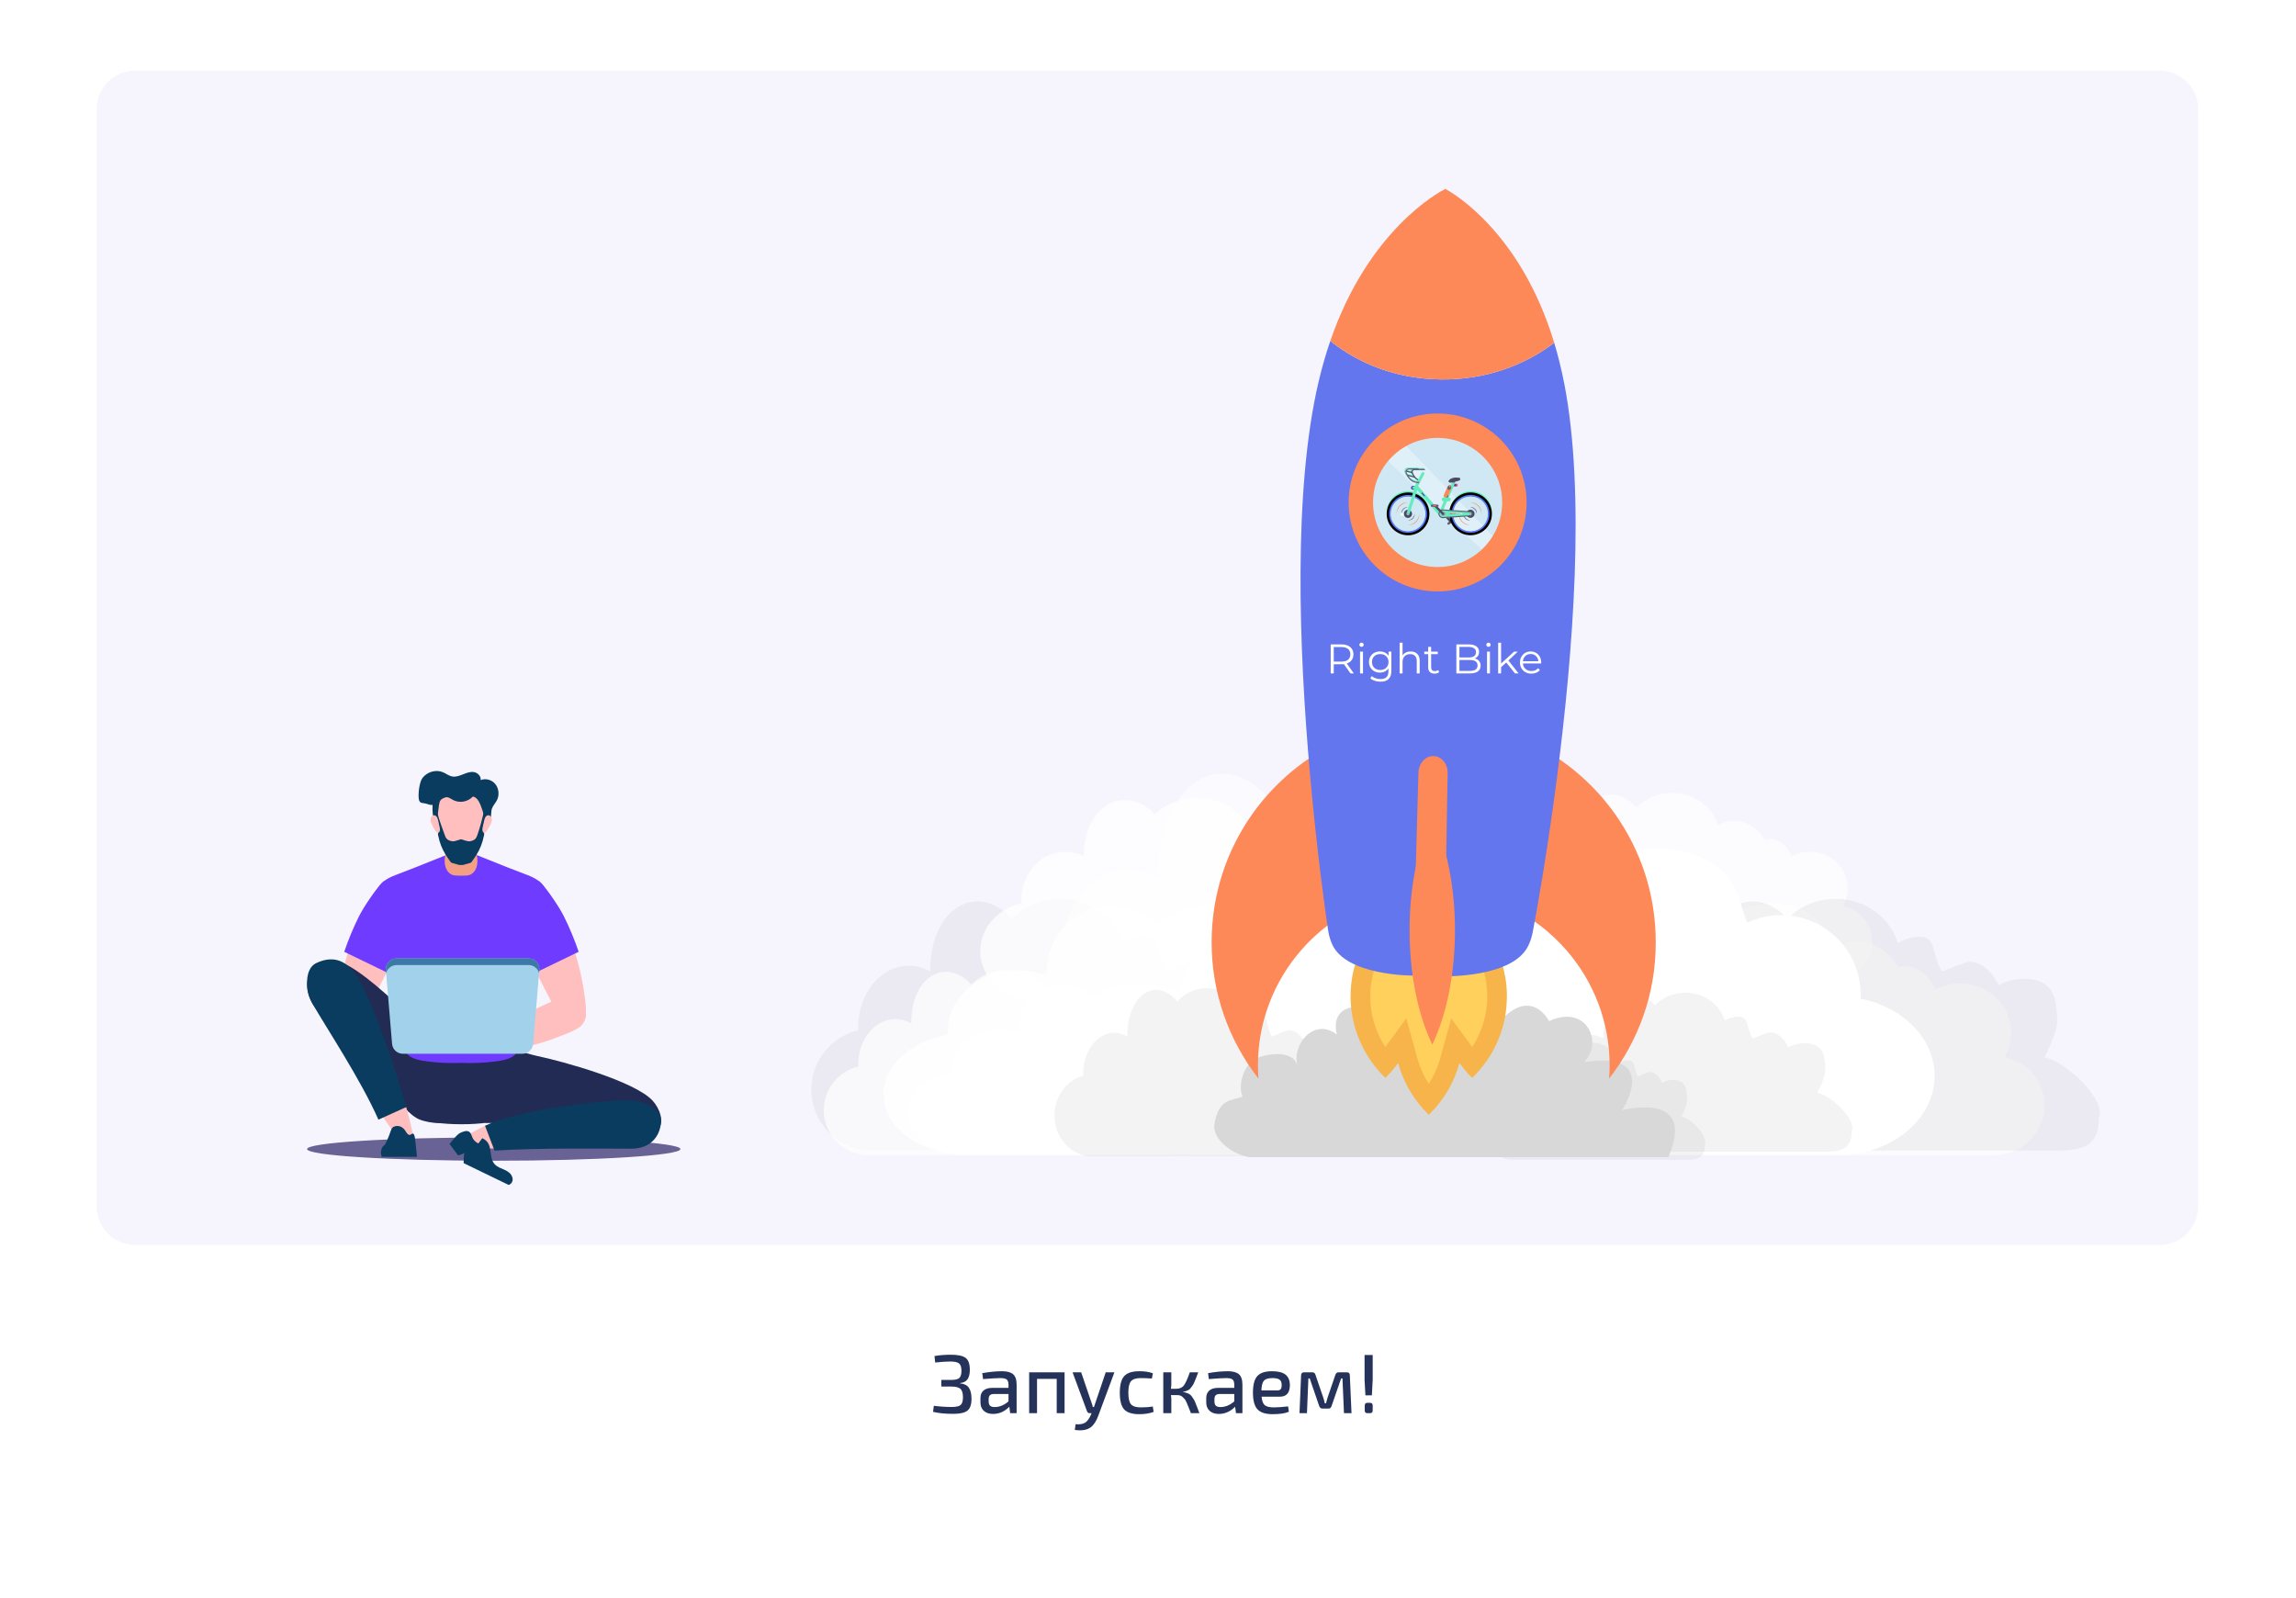 <?xml version="1.0" encoding="UTF-8"?> <svg xmlns="http://www.w3.org/2000/svg" width="658" height="458" viewBox="0 0 658 458" fill="none"> <g filter="url(#filter0_d)"> <path d="M15 25C15 17.268 21.268 11 29 11H629C636.732 11 643 17.268 643 25V425C643 432.732 636.732 439 629 439H29C21.268 439 15 432.732 15 425V25Z" fill="white"></path> </g> <rect x="29.037" y="22.441" width="602.217" height="336.916" fill="white"></rect> <path d="M29.037 19.52H631.254V359.361H29.037V19.52Z" fill="white"></path> <path d="M27.725 31.238C27.725 25.163 32.65 20.238 38.725 20.238H618.941C625.016 20.238 629.941 25.163 629.941 31.238V345.782C629.941 351.858 625.016 356.782 618.941 356.782H38.725C32.65 356.782 27.725 351.858 27.725 345.782V31.238Z" fill="#F6F5FE"></path> <path d="M141.5 325.97C111.953 325.97 88 327.466 88 329.311C88 331.156 111.953 332.652 141.5 332.652C171.047 332.652 195 331.156 195 329.311C195 327.466 171.047 325.97 141.5 325.97Z" fill="#686295"></path> <path opacity="0.45" d="M367.291 329.742H248.441C248.397 329.738 248.353 329.734 248.306 329.729C239.43 328.815 232.509 321.352 232.509 312.281C232.509 304.02 238.248 297.091 245.973 295.229C245.96 294.927 245.954 294.621 245.954 294.311C245.954 284.623 252.453 276.767 260.474 276.767C262.672 276.767 264.756 277.358 266.624 278.418C266.464 271.507 268.611 264.958 272.796 261.233C278.031 256.572 284.911 257.693 290.017 263.311C293.406 259.814 298.317 257.615 303.779 257.615C312.318 257.615 319.509 262.983 321.65 270.287C323.603 269.11 325.754 268.455 328.017 268.455C332.759 268.455 331.382 273.857 334.318 278.418C334.957 278.237 341.254 275.607 341.93 275.607C345.521 275.607 348.687 278.293 350.546 282.372C352.658 281.191 355.105 280.518 357.711 280.518C365.726 280.518 367.291 285.095 367.291 292.946C367.291 295.456 364.799 300.953 363.636 302.996C370.16 304.385 381.284 315.252 379.324 320.155C379.324 328.006 375.306 329.742 367.291 329.742Z" fill="#6E6E6E" fill-opacity="0.18"></path> <path opacity="0.75" d="M438.011 331.031H275.037C274.977 331.026 274.916 331.022 274.852 331.018C262.68 330.104 253.191 322.641 253.191 313.569C253.191 305.308 261.059 298.38 271.653 296.517C271.635 296.215 271.627 295.909 271.627 295.599C271.627 285.911 280.538 278.055 291.537 278.055C294.551 278.055 297.409 278.646 299.97 279.707C299.75 272.795 302.695 266.246 308.434 262.521C315.612 257.86 325.046 258.981 332.048 264.599C336.696 261.103 343.43 258.904 350.919 258.904C362.629 258.904 372.49 264.272 375.426 271.575C378.103 270.398 381.052 269.743 384.156 269.743C390.658 269.743 396.505 272.61 400.532 277.172C401.407 276.99 402.308 276.896 403.235 276.896C408.159 276.896 412.5 279.582 415.048 283.66C417.946 282.479 421.3 281.806 424.874 281.806C435.864 281.806 444.772 288.17 444.772 296.021C444.772 298.531 443.862 300.885 442.267 302.928C451.213 304.317 457.913 310.008 457.913 316.816C457.913 324.667 449.001 331.031 438.011 331.031Z" fill="white"></path> <path d="M385.619 330.821H274.944C274.903 330.819 274.862 330.816 274.818 330.813C266.553 330.192 260.109 325.124 260.109 318.963C260.109 313.354 265.452 308.648 272.646 307.384C272.634 307.179 272.628 306.971 272.628 306.76C272.628 300.181 278.68 294.846 286.149 294.846C288.196 294.846 290.137 295.247 291.876 295.968C291.727 291.274 293.727 286.827 297.624 284.297C302.499 281.132 308.905 281.893 313.66 285.708C316.816 283.334 321.39 281.841 326.475 281.841C334.428 281.841 341.124 285.486 343.118 290.446C344.936 289.646 346.939 289.201 349.047 289.201C353.462 289.201 357.432 291.148 360.167 294.246C360.761 294.123 361.373 294.059 362.003 294.059C365.346 294.059 368.295 295.883 370.025 298.653C371.993 297.85 374.27 297.394 376.698 297.394C384.161 297.394 390.21 301.715 390.21 307.047C390.21 308.751 389.592 310.35 388.509 311.737C394.584 312.68 399.134 316.545 399.134 321.168C399.134 326.5 393.082 330.821 385.619 330.821Z" fill="white"></path> <path opacity="0.5" d="M469.882 328.847H306.908C306.848 328.841 306.787 328.834 306.723 328.828C294.551 327.457 285.062 316.261 285.062 302.652C285.062 290.26 292.93 279.866 303.524 277.072C303.506 276.619 303.498 276.16 303.498 275.695C303.498 261.161 312.41 249.377 323.408 249.377C326.422 249.377 329.28 250.263 331.841 251.854C331.621 241.486 334.566 231.661 340.305 226.073C347.483 219.082 356.917 220.763 363.919 229.191C368.567 223.945 375.301 220.647 382.79 220.647C394.5 220.647 404.361 228.699 407.297 239.656C409.974 237.89 412.923 236.907 416.027 236.907C422.529 236.907 428.376 241.208 432.403 248.051C433.278 247.779 434.179 247.637 435.106 247.637C440.03 247.637 444.371 251.666 446.919 257.785C449.817 256.013 453.171 255.004 456.745 255.004C467.735 255.004 476.643 264.55 476.643 276.328C476.643 280.093 475.733 283.624 474.138 286.69C483.084 288.773 489.784 297.31 489.784 307.523C489.784 319.301 480.872 328.847 469.882 328.847Z" fill="white"></path> <path opacity="0.75" d="M398.25 286.573H294.796C294.758 286.57 294.72 286.567 294.679 286.563C286.952 285.83 280.928 279.844 280.928 272.568C280.928 265.943 285.923 260.385 292.648 258.891C292.637 258.649 292.631 258.404 292.631 258.155C292.631 250.385 298.288 244.084 305.27 244.084C307.183 244.084 308.998 244.558 310.624 245.408C310.484 239.865 312.353 234.612 315.996 231.624C320.553 227.886 326.541 228.785 330.986 233.291C333.936 230.487 338.211 228.723 342.965 228.723C350.398 228.723 356.658 233.028 358.521 238.886C360.221 237.942 362.093 237.417 364.064 237.417C368.191 237.417 371.902 239.716 374.458 243.375C375.014 243.23 375.586 243.154 376.174 243.154C379.3 243.154 382.056 245.308 383.673 248.579C385.513 247.632 387.642 247.092 389.911 247.092C396.887 247.092 402.541 252.197 402.541 258.494C402.541 260.506 401.964 262.395 400.951 264.034C406.63 265.147 410.883 269.712 410.883 275.172C410.883 281.469 405.226 286.573 398.25 286.573Z" fill="white"></path> <path d="M520.44 328.872H357.466C357.405 328.868 357.345 328.863 357.28 328.859C345.109 327.945 335.619 320.482 335.619 311.41C335.619 303.15 343.488 296.221 354.081 294.359C354.064 294.057 354.055 293.751 354.055 293.44C354.055 283.752 362.967 275.897 373.966 275.897C376.98 275.897 379.838 276.487 382.399 277.548C382.179 270.637 385.124 264.088 390.863 260.362C398.041 255.702 407.475 256.823 414.477 262.441C419.124 258.944 425.859 256.745 433.348 256.745C445.058 256.745 454.918 262.113 457.854 269.417C460.532 268.24 463.481 267.584 466.585 267.584C473.087 267.584 478.933 270.451 482.96 275.013C483.835 274.832 484.737 274.737 485.664 274.737C490.587 274.737 494.929 277.423 497.477 281.502C500.374 280.32 503.729 279.648 507.303 279.648C518.293 279.648 527.2 286.011 527.2 293.863C527.2 296.372 526.291 298.726 524.695 300.77C533.642 302.158 540.342 307.849 540.342 314.657C540.342 322.508 531.43 328.872 520.44 328.872Z" fill="white"></path> <path opacity="0.7" d="M571.426 331.031H452.575C452.531 331.026 452.487 331.022 452.44 331.018C443.564 330.104 436.644 322.641 436.644 313.569C436.644 305.308 442.382 298.38 450.107 296.517C450.095 296.215 450.088 295.909 450.088 295.599C450.088 285.911 456.587 278.055 464.608 278.055C466.806 278.055 468.891 278.646 470.758 279.707C470.598 272.795 472.745 266.246 476.93 262.521C482.165 257.86 489.045 258.981 494.151 264.599C497.54 261.103 502.452 258.904 507.913 258.904C516.453 258.904 523.644 264.272 525.785 271.575C527.737 270.398 529.888 269.743 532.152 269.743C536.893 269.743 541.157 272.61 544.093 277.172C544.732 276.99 545.389 276.896 546.065 276.896C549.655 276.896 552.822 279.582 554.68 283.66C556.793 282.479 559.239 281.806 561.846 281.806C569.86 281.806 576.356 288.17 576.356 296.021C576.356 298.531 575.693 300.885 574.529 302.928C581.053 304.317 585.939 310.008 585.939 316.816C585.939 324.667 579.44 331.031 571.426 331.031Z" fill="white"></path> <path opacity="0.7" d="M335.235 331.033H247.8C247.768 331.03 247.735 331.027 247.7 331.024C241.171 330.352 236.079 324.861 236.079 318.188C236.079 312.11 240.301 307.013 245.984 305.643C245.975 305.421 245.97 305.196 245.97 304.967C245.97 297.84 250.751 292.061 256.652 292.061C258.269 292.061 259.803 292.496 261.176 293.276C261.059 288.192 262.638 283.374 265.717 280.633C269.568 277.204 274.629 278.029 278.386 282.162C280.879 279.59 284.492 277.972 288.51 277.972C294.793 277.972 300.083 281.921 301.658 287.294C303.094 286.428 304.676 285.946 306.342 285.946C309.83 285.946 312.966 288.055 315.127 291.411C315.596 291.278 316.08 291.208 316.577 291.208C319.219 291.208 321.548 293.184 322.915 296.185C324.469 295.315 326.269 294.821 328.187 294.821C334.083 294.821 338.861 299.502 338.861 305.278C338.861 307.124 338.373 308.856 337.518 310.359C342.317 311.381 345.912 315.568 345.912 320.576C345.912 326.352 341.131 331.033 335.235 331.033Z" fill="white"></path> <path opacity="0.65" d="M525.891 280.278H438.456C438.424 280.275 438.391 280.271 438.357 280.268C431.827 279.596 426.736 274.105 426.736 267.432C426.736 261.355 430.957 256.258 436.64 254.887C436.631 254.665 436.627 254.44 436.627 254.212C436.627 247.085 441.408 241.306 447.308 241.306C448.925 241.306 450.459 241.74 451.833 242.52C451.715 237.436 453.295 232.618 456.373 229.877C460.225 226.449 465.286 227.273 469.042 231.406C471.536 228.834 475.149 227.216 479.167 227.216C485.449 227.216 490.739 231.165 492.314 236.538C493.751 235.672 495.333 235.19 496.998 235.19C500.486 235.19 503.623 237.3 505.783 240.655C506.253 240.522 506.736 240.452 507.234 240.452C509.875 240.452 512.204 242.428 513.571 245.429C515.126 244.56 516.925 244.065 518.843 244.065C524.739 244.065 529.518 248.747 529.518 254.523C529.518 256.369 529.03 258.1 528.174 259.604C532.974 260.625 536.568 264.812 536.568 269.82C536.568 275.596 531.787 280.278 525.891 280.278Z" fill="white"></path> <path opacity="0.45" d="M589.532 329.742H470.681C470.637 329.738 470.593 329.734 470.546 329.729C461.67 328.815 454.75 321.352 454.75 312.281C454.75 304.02 460.488 297.091 468.213 295.229C468.2 294.927 468.194 294.621 468.194 294.311C468.194 284.623 474.693 276.767 482.714 276.767C484.912 276.767 486.996 277.358 488.864 278.418C488.704 271.507 490.851 264.958 495.036 261.233C500.271 256.572 507.151 257.693 512.257 263.311C515.646 259.814 520.557 257.615 526.019 257.615C534.559 257.615 541.749 262.983 543.891 270.287C545.843 269.11 547.994 268.455 550.258 268.455C554.999 268.455 553.622 273.857 556.558 278.418C557.197 278.237 563.495 275.607 564.171 275.607C567.761 275.607 570.927 278.293 572.786 282.372C574.899 281.191 577.345 280.518 579.951 280.518C587.966 280.518 589.532 285.095 589.532 292.946C589.532 295.456 587.039 300.953 585.876 302.996C592.4 304.385 603.525 315.252 601.564 320.155C601.564 328.006 597.546 329.742 589.532 329.742Z" fill="#6E6E6E" fill-opacity="0.18"></path> <path d="M342.142 330.954H529.327C529.396 330.948 529.466 330.943 529.54 330.937C543.519 329.752 554.419 320.077 554.419 308.318C554.419 297.61 545.381 288.628 533.214 286.214C533.234 285.822 533.244 285.425 533.244 285.023C533.244 272.465 523.008 262.281 510.376 262.281C506.914 262.281 503.631 263.047 500.69 264.422C498.235 258.117 498.151 252.776 491.56 247.947C483.315 241.905 467.139 242.262 463.847 244.838C458.509 240.305 450.774 237.455 442.172 237.455C428.722 237.455 417.397 244.413 414.025 253.881C410.95 252.355 407.563 251.506 403.997 251.506C396.53 251.506 389.815 255.222 385.189 261.136C384.184 260.901 383.149 260.778 382.085 260.778C376.429 260.778 371.443 264.26 368.516 269.547C365.188 268.016 361.336 267.144 357.231 267.144C349.755 267.144 343.996 269.547 338.957 280.106C335.897 289.53 335.422 291.875 337.254 294.524C326.979 296.324 319.284 303.702 319.284 312.527C319.284 322.704 329.519 330.954 342.142 330.954Z" fill="white"></path> <path opacity="0.45" d="M483.488 332.381H432.762C432.743 332.379 432.724 332.377 432.704 332.375C428.915 331.95 425.962 328.479 425.962 324.26C425.962 320.418 428.411 317.196 431.708 316.33C431.703 316.189 431.7 316.047 431.7 315.903C431.7 311.397 434.474 307.744 437.897 307.744C438.835 307.744 439.725 308.018 440.522 308.512C440.454 305.297 441.37 302.252 443.156 300.519C445.391 298.352 448.327 298.873 450.506 301.486C451.953 299.86 454.049 298.837 456.38 298.837C460.025 298.837 463.094 301.333 464.008 304.73C464.841 304.183 465.759 303.878 466.726 303.878C468.749 303.878 468.162 306.39 469.415 308.512C469.687 308.427 472.375 307.204 472.664 307.204C474.196 307.204 475.548 308.454 476.341 310.35C477.243 309.801 478.287 309.488 479.399 309.488C482.82 309.488 483.488 311.617 483.488 315.268C483.488 316.435 482.425 318.992 481.928 319.942C484.713 320.588 489.461 325.642 488.624 327.922C488.624 331.573 486.909 332.381 483.488 332.381Z" fill="#6E6E6E" fill-opacity="0.18"></path> <path opacity="0.45" d="M523.107 330.05H448.043C448.015 330.047 447.988 330.045 447.958 330.042C442.352 329.465 437.981 324.751 437.981 319.022C437.981 313.804 441.605 309.428 446.484 308.252C446.476 308.061 446.472 307.868 446.472 307.672C446.472 301.553 450.577 296.592 455.643 296.592C457.031 296.592 458.348 296.965 459.527 297.635C459.426 293.27 460.782 289.133 463.425 286.781C466.732 283.837 471.077 284.545 474.302 288.093C476.442 285.885 479.544 284.496 482.994 284.496C488.387 284.496 492.929 287.886 494.281 292.499C495.514 291.756 496.872 291.342 498.302 291.342C501.297 291.342 500.427 294.754 502.282 297.635C502.685 297.52 506.663 295.859 507.089 295.859C509.357 295.859 511.357 297.556 512.531 300.132C513.865 299.386 515.41 298.961 517.056 298.961C522.118 298.961 523.107 301.852 523.107 306.81C523.107 308.395 521.533 311.867 520.798 313.158C524.919 314.035 531.945 320.899 530.706 323.995C530.706 328.954 528.169 330.05 523.107 330.05Z" fill="#6E6E6E" fill-opacity="0.18"></path> <path opacity="0.45" d="M384.723 331.334H311.95C311.923 331.331 311.896 331.328 311.867 331.325C306.432 330.715 302.195 325.736 302.195 319.684C302.195 314.172 305.708 309.55 310.438 308.307C310.431 308.105 310.427 307.901 310.427 307.694C310.427 301.23 314.406 295.989 319.317 295.989C320.663 295.989 321.94 296.383 323.083 297.091C322.985 292.48 324.3 288.11 326.862 285.625C330.068 282.516 334.28 283.263 337.407 287.012C339.482 284.679 342.489 283.212 345.833 283.212C351.062 283.212 355.465 286.793 356.776 291.666C357.972 290.881 359.289 290.443 360.675 290.443C363.578 290.443 362.735 294.048 364.533 297.091C364.924 296.97 368.78 295.216 369.194 295.216C371.392 295.216 373.331 297.008 374.469 299.729C375.763 298.941 377.26 298.492 378.856 298.492C383.764 298.492 384.723 301.546 384.723 306.784C384.723 308.458 383.196 312.126 382.484 313.489C386.479 314.415 393.291 321.666 392.09 324.937C392.09 330.175 389.63 331.334 384.723 331.334Z" fill="#6E6E6E" fill-opacity="0.18"></path> <path d="M96.698 287.487C96.501 289.331 96.391 291.293 97.235 292.948C98.087 294.602 100.241 295.713 101.866 294.823C102.782 294.319 103.31 293.334 103.784 292.404C106.459 287.171 109.133 281.939 111.808 276.707C114.01 272.396 116.274 267.818 115.998 262.98C115.872 260.749 115.169 258.519 113.812 256.731C112.629 255.17 110.064 252.688 108.297 254.516C106.537 256.329 105.33 259.496 104.218 261.742C101.645 266.927 99.665 272.404 98.324 278.031C97.59 281.143 97.045 284.303 96.698 287.487Z" fill="#FFBFBE"></path> <path fill-rule="evenodd" clip-rule="evenodd" d="M115.981 263.994C115.839 261.511 115.058 259.029 113.551 257.043C112.233 255.31 111.468 250.952 109.503 252.977C107.547 254.994 104.114 260.117 102.876 262.615C101.242 265.901 99.838 269.297 98.646 272.772L111.468 278.982C113.875 274.269 116.289 269.273 115.981 263.994Z" fill="#6E3BFF"></path> <path d="M97.1 287.131C98.402 285.547 100.643 284.996 102.678 285.224C104.714 285.453 106.608 286.335 108.462 287.218C111.855 288.825 115.248 290.441 118.641 292.064C122.144 293.735 125.639 295.397 129.143 297.068C129.687 297.328 130.287 297.651 130.46 298.226C130.65 298.849 130.239 299.519 129.679 299.842C129.119 300.165 128.448 300.22 127.801 300.252C122.546 300.527 117.26 300.023 112.139 298.802C109.559 298.187 107.018 297.383 104.548 296.406C102.426 295.563 99.42 294.633 97.708 293.081C96.066 291.583 95.656 288.888 97.1 287.131Z" fill="#FFBFBE"></path> <path fill-rule="evenodd" clip-rule="evenodd" d="M119.088 298.913C122.994 298.346 141.513 298.346 145.41 298.913C150.263 299.622 149.529 305.651 148.922 309.26C148.251 313.2 147.438 317.423 144.543 320.181C141.71 322.869 122.789 322.869 119.956 320.181C117.061 317.431 116.24 313.2 115.577 309.26C114.962 305.651 114.236 299.622 119.088 298.913Z" fill="#222B54"></path> <path fill-rule="evenodd" clip-rule="evenodd" d="M187.048 315.455C189.084 317.701 190.417 321.381 188.65 323.714C187.151 325.692 145.34 321.807 139.154 321.807C134.759 316.212 134.933 307.717 146.192 301.996C148.599 300.775 151.25 302.059 153.862 302.611C161.436 304.195 181.983 309.884 187.048 315.455Z" fill="#222B54"></path> <path fill-rule="evenodd" clip-rule="evenodd" d="M96.632 275.593C93.611 275.333 90.273 276.508 88.805 279.155C87.606 281.322 87.858 284.057 88.876 286.318C89.886 288.58 91.567 290.463 93.224 292.307C117.131 318.981 117.518 320.187 121.518 321.259C128.328 323.087 136.557 321.227 130.513 305.609C129.535 303.087 104.136 276.247 96.632 275.593Z" fill="#222B54"></path> <path d="M117.905 330.149C116.311 329.219 113.155 325.122 109.462 319.724L116.414 317.273C118.694 325.335 119.578 331.119 117.905 330.149Z" fill="#FFBFBE"></path> <path fill-rule="evenodd" clip-rule="evenodd" d="M90.574 276.038C94.819 273.997 99.001 274.525 102.385 280.009C106.954 287.401 113.077 305.438 116.422 317.274L108.445 320.883C103.395 309.378 93.438 294.453 89.58 287.669C87.418 283.87 87.228 277.653 90.574 276.038Z" fill="#0A3C5F"></path> <path d="M138.995 322.625L142.451 329.071C137.291 329.41 133.141 329.473 131.397 328.748C129.637 328.015 133.148 325.454 138.995 322.625Z" fill="#FFBFBE"></path> <path fill-rule="evenodd" clip-rule="evenodd" d="M179.82 315.351C186.266 315.351 189.454 318.66 189.454 320.993C189.454 324.957 187 329.204 180.893 329.204C173.129 329.204 153.671 328.936 141.733 329.756L138.995 322.632C147.801 318.377 170.391 315.351 179.82 315.351Z" fill="#0A3C5F"></path> <path fill-rule="evenodd" clip-rule="evenodd" d="M128.841 327.836C129.077 327.686 130.853 325.07 132.012 324.613C132.683 324.345 133.591 323.92 134.316 324.274C135.137 324.676 135.169 325.811 135.658 326.489C136.021 327.001 136.518 327.426 137.086 327.702L138.214 326.189C142.207 328.033 139.035 332.667 143.043 334.574C144.014 335.031 145.063 335.354 145.892 336.031C146.72 336.709 147.249 337.946 146.696 338.86C146.491 339.207 146.16 339.443 145.781 339.593L132.88 333.344C132.88 333.344 132.802 330.736 133.172 330.444C132.731 330.618 131.705 331.098 131.239 331.106L128.841 327.836Z" fill="#0A3C5F"></path> <path fill-rule="evenodd" clip-rule="evenodd" d="M109.179 330.488C109.14 329.424 109.582 328.541 110.039 328.289C110.497 328.045 111.215 326.256 112.162 323.64C112.596 322.442 115.01 322.111 116.225 324.168C116.62 324.838 116.983 325.271 117.425 325.255C117.796 325.24 118.206 324.601 118.561 325.027C118.877 325.397 118.956 326.382 119.034 327.084C119.169 328.289 119.295 329.511 119.421 330.716C119.453 330.984 119.476 331.268 119.484 331.544H109.4C109.282 331.244 109.195 330.89 109.179 330.488Z" fill="#0A3C5F"></path> <path d="M167.802 287.487C167.999 289.331 168.11 291.293 167.266 292.948C166.413 294.602 164.259 295.713 162.634 294.823C161.719 294.319 161.19 293.334 160.717 292.404C158.042 287.171 155.367 281.939 152.692 276.707C150.491 272.396 148.226 267.818 148.502 262.98C148.629 260.749 149.331 258.519 150.688 256.731C151.872 255.17 154.436 252.688 156.203 254.516C157.963 256.329 159.17 259.496 160.283 261.742C162.855 266.927 164.835 272.404 166.177 278.031C166.91 281.143 167.455 284.303 167.802 287.487Z" fill="#FFBFBE"></path> <path fill-rule="evenodd" clip-rule="evenodd" d="M148.503 263.994C148.645 261.511 149.426 259.029 150.933 257.043C152.251 255.31 153.016 250.952 154.981 252.977C156.938 254.994 160.37 260.117 161.609 262.615C163.242 265.901 164.647 269.297 165.838 272.772L153.016 278.982C150.61 274.269 148.196 269.273 148.503 263.994Z" fill="#6E3BFF"></path> <path d="M167.053 288.039C165.751 286.455 163.51 285.903 161.475 286.132C159.439 286.36 157.545 287.243 155.691 288.126C152.298 289.733 148.906 291.349 145.513 292.964C142.009 294.635 138.514 296.297 135.011 297.968C134.466 298.228 133.867 298.551 133.693 299.126C133.504 299.749 133.914 300.419 134.474 300.742C135.034 301.065 135.705 301.12 136.352 301.151C141.607 301.427 146.894 300.923 152.014 299.701C154.594 299.087 157.135 298.283 159.605 297.306C161.727 296.463 164.733 295.533 166.454 293.981C168.087 292.491 168.505 289.796 167.053 288.039Z" fill="#FFBFBE"></path> <path fill-rule="evenodd" clip-rule="evenodd" d="M108.981 253.557C110.227 252.044 112.113 251.224 113.952 250.547C119.364 248.561 131.784 243.376 132.249 243.384C132.715 243.376 145.134 248.561 150.547 250.547C152.385 251.224 154.271 252.044 155.518 253.557C157.182 255.574 157.403 258.466 156.804 261.011C156.204 263.557 154.894 265.865 153.758 268.222C152.338 271.153 151.154 274.211 150.231 277.339C148.558 282.989 147.714 288.883 147.746 294.77C147.754 296.574 148.716 299.632 148.156 301.334C147.462 303.477 143.761 303.958 141.899 304.202C138.703 304.612 135.468 304.746 132.249 304.612C129.03 304.746 125.795 304.612 122.599 304.202C120.729 303.966 117.037 303.477 116.342 301.334C115.79 299.632 116.745 296.574 116.753 294.77C116.776 288.875 115.932 282.989 114.267 277.339C113.344 274.211 112.168 271.161 110.74 268.222C109.596 265.865 108.294 263.557 107.695 261.011C107.095 258.466 107.308 255.574 108.981 253.557Z" fill="#6E3BFF"></path> <path d="M128.171 242.751C128.676 241.128 128.944 238.094 129.954 237.014C130.554 236.368 133.702 236.368 134.31 237.014C135.312 238.094 135.588 241.128 136.093 242.751C136.661 244.571 137.15 246.746 136.559 248.543C136.148 249.804 135.272 250.56 134.381 250.812C133.639 251.025 130.625 251.025 129.883 250.812C129 250.56 128.124 249.804 127.706 248.543C127.114 246.754 127.603 244.571 128.171 242.751Z" fill="#F4A086"></path> <path d="M125.464 229.093C126.474 226.146 137.781 226.146 138.791 229.093C139.596 231.441 139.714 234.081 139.256 236.555C138.822 238.888 137.883 241 136.558 242.749C135.658 243.939 134.483 245.704 133.173 246.295H131.082C129.772 245.704 128.597 243.939 127.697 242.749C126.372 241 125.433 238.888 124.999 236.555C124.541 234.081 124.651 231.433 125.464 229.093Z" fill="#FFBFBE"></path> <path fill-rule="evenodd" clip-rule="evenodd" d="M125.804 236.907C125.662 236.214 125.354 235.552 125.22 234.858C125.086 234.157 124.834 233.361 125.339 232.857C125.804 234.992 126.712 237.104 127.414 239.177C127.564 239.626 127.729 240.091 128.069 240.429C128.479 240.847 129.071 241.005 129.647 241.107C130.278 241.217 131.935 240.508 132.132 240.524C132.322 240.516 133.986 241.217 134.618 241.107C135.194 241.005 135.785 240.839 136.196 240.429C136.527 240.091 136.693 239.626 136.851 239.177C137.553 237.104 138.137 234.992 138.602 232.857C139.107 233.353 139.178 234.157 139.044 234.858C138.91 235.56 138.602 236.214 138.46 236.907C138.452 236.962 138.437 237.017 138.429 237.073C138.358 237.53 138.373 238.018 138.563 238.452C138.65 238.649 138.768 238.775 138.776 238.987C138.784 239.184 138.697 239.437 138.657 239.634C138.468 240.579 138.2 241.509 137.845 242.407C137.49 243.306 137.056 244.173 136.551 244.992C136.298 245.402 136.022 245.804 135.738 246.19C135.62 246.355 135.052 247.269 134.862 247.269L132.653 247.9H131.627L129.418 247.269C129.229 247.269 128.66 246.347 128.542 246.19C128.25 245.804 127.982 245.402 127.729 244.992C127.224 244.173 126.79 243.306 126.435 242.407C126.08 241.509 125.804 240.579 125.623 239.634C125.583 239.437 125.496 239.192 125.504 238.987C125.512 238.775 125.631 238.649 125.717 238.452C125.907 238.026 125.923 237.53 125.852 237.073C125.82 237.017 125.812 236.962 125.804 236.907Z" fill="#0A3C5F"></path> <path fill-rule="evenodd" clip-rule="evenodd" d="M121.053 222.988C122.426 221.168 124.959 220.451 126.994 221.333C127.846 221.704 128.62 222.326 129.519 222.515C130.576 222.736 131.65 222.342 132.66 221.932C133.669 221.53 134.727 221.097 135.792 221.262C136.857 221.428 137.899 222.413 137.757 223.556C139.193 222.988 140.936 223.461 141.946 224.698C142.956 225.927 143.161 227.834 142.443 229.284C142.01 230.159 141.284 230.853 140.96 231.782C140.597 232.846 141.015 235.391 139.753 235.88C138.774 236.258 138.23 228.496 135.492 228.299C134.04 229.852 131.61 230.246 129.787 229.237C129.101 228.859 128.375 228.284 127.641 228.528C127.152 228.693 126.545 228.93 126.229 229.371C125.464 230.427 125.685 235.234 124.635 236.022C124.067 234.328 123.846 232.499 123.972 230.703C123.491 230.719 123.018 230.64 122.568 230.459C121.274 229.931 120.303 230.514 120.035 229.064C119.775 227.59 120.185 224.139 121.053 222.988Z" fill="#0A3C5F"></path> <path d="M140.528 236.357C140.804 235.853 141.025 235.278 140.954 234.702C140.875 234.127 140.402 233.576 139.857 233.647C139.526 233.686 139.242 233.946 139.068 234.253C138.895 234.561 138.816 234.915 138.737 235.27C138.603 235.877 138.469 236.491 138.334 237.098C138.224 237.61 138.153 238.264 138.563 238.556C139.305 239.107 140.228 236.909 140.528 236.357Z" fill="#FFBFBE"></path> <path d="M123.808 236.357C123.532 235.853 123.311 235.278 123.382 234.702C123.461 234.127 123.934 233.576 124.479 233.647C124.81 233.686 125.094 233.946 125.268 234.253C125.441 234.561 125.52 234.915 125.599 235.27C125.733 235.877 125.867 236.491 126.002 237.098C126.112 237.61 126.183 238.264 125.773 238.556C125.031 239.107 124.108 236.909 123.808 236.357Z" fill="#FFBFBE"></path> <path d="M115.443 301.988H149.718C151.32 301.988 152.653 300.758 152.788 299.167L154.563 278.016C154.713 276.22 153.293 274.675 151.494 274.675H113.66C111.853 274.675 110.432 276.22 110.59 278.016L112.366 299.167C112.5 300.758 113.833 301.988 115.443 301.988Z" fill="#A2D1EB"></path> <path d="M154.494 278.919C154.17 277.579 152.963 276.571 151.496 276.571H113.662C112.202 276.571 110.995 277.579 110.663 278.919L110.584 278.013C110.435 276.216 111.855 274.672 113.654 274.672H151.488C153.295 274.672 154.715 276.216 154.557 278.013L154.494 278.919Z" fill="#3C79A6"></path> <path d="M371.823 305.256C370.184 299.138 376.81 291.508 383.135 296.502C383.135 296.502 381.251 290.543 386.503 288.897C391.754 287.251 431.482 291.056 431.482 291.056C439.609 283.852 443.927 292.636 443.927 292.636C454.944 287.574 459.559 299.17 453.902 304.397C475.638 300.973 465.428 317.709 464.711 318.214C464.711 318.214 486.506 312.288 478.119 331.627H358.028C354.106 331.086 347.183 326.987 348.075 321.934C349.3 314.996 352.72 315.397 356.101 314.316C354.748 311.205 356.214 305.572 359.638 303.433C364.29 301.535 370.47 301.199 371.823 305.256Z" fill="#D8D8D8"></path> <path d="M461.142 309.111C461.242 307.909 461.318 306.632 461.292 305.355C461.292 292.788 456.686 281.322 449.05 272.484C439.838 261.769 426.168 254.96 410.897 254.96C395.626 254.96 381.982 261.744 372.744 272.484C365.133 281.297 360.502 292.788 360.502 305.355C360.502 306.607 360.577 307.884 360.652 309.111C352.265 298.32 347.233 284.777 347.233 270.056C347.233 256.287 351.589 243.569 358.975 233.179C370.516 216.982 389.442 206.417 410.872 206.417C432.252 206.417 451.228 216.982 462.77 233.179C470.18 243.594 474.536 256.312 474.511 270.056C474.561 284.777 469.529 298.32 461.142 309.111Z" fill="#FD8958"></path> <path d="M430.487 276.241C430.883 277.501 431.189 278.815 431.405 280.111C431.712 281.929 431.856 283.729 431.856 285.565C431.856 294.026 428.561 302.468 421.901 308.913C420.533 307.58 419.327 306.122 418.247 304.646C416.771 310.083 413.873 315.213 409.463 319.479C405.07 315.195 402.172 310.065 400.678 304.646C399.598 306.122 398.392 307.58 397.006 308.895C388.96 301.064 385.791 290.264 387.502 280.093C387.718 278.797 388.024 277.483 388.42 276.223C388.492 276.331 388.582 276.457 388.654 276.565C390.976 274.783 393.532 273.307 396.286 272.173C398.086 271.417 399.94 270.823 401.884 270.391C404.314 269.833 406.834 269.545 409.427 269.545C412.019 269.545 414.521 269.851 416.951 270.409C418.895 270.841 420.767 271.417 422.567 272.173C425.321 273.307 427.877 274.783 430.199 276.565C430.343 276.457 430.415 276.349 430.487 276.241Z" fill="#F6B44B"></path> <path d="M422.621 272.191C424.961 276.223 426.222 280.796 426.222 285.548C426.222 290.768 424.709 295.772 421.919 300.074L415.889 291.848L412.793 303.153C412.091 305.799 410.957 308.301 409.463 310.623C407.987 308.319 406.871 305.799 406.133 303.153L403.037 291.848L397.006 300.074C394.216 295.772 392.704 290.768 392.704 285.548C392.704 280.796 393.964 276.223 396.304 272.191C398.104 271.435 399.958 270.841 401.902 270.409C404.333 269.851 406.853 269.563 409.445 269.563C412.037 269.563 414.539 269.869 416.969 270.427C418.949 270.859 420.821 271.435 422.621 272.191Z" fill="#FFD05C"></path> <path d="M446.266 222.374C450.807 187.147 454.433 141.526 448.293 109.929C447.476 105.732 446.502 101.844 445.414 98.236C436.73 104.871 425.449 108.856 413.11 108.755C400.772 108.652 389.657 104.48 381.247 97.707C380.015 101.295 378.886 105.165 377.901 109.344C370.501 140.816 372.294 186.47 375.418 221.756C377.37 243.799 379.788 261.101 380.64 266.751C380.84 268.071 381.218 269.328 381.735 270.527C385.696 279.683 404.879 279.591 404.879 279.591L406.502 221.443C406.57 218.785 408.488 216.657 410.785 216.677C413.081 216.695 414.912 218.856 414.871 221.517L413.877 279.789C413.877 279.789 433.588 280.263 437.987 271.028C438.554 269.841 438.981 268.588 439.235 267.27C440.317 261.641 443.428 244.381 446.266 222.374Z" fill="#6376ED"></path> <path d="M445.414 98.235C435.761 66.26 416.025 55.109 414.271 54.171L414.273 54.104C414.273 54.104 414.248 54.115 414.205 54.138C414.163 54.115 414.14 54.102 414.14 54.102L414.138 54.169C412.35 55.078 392.173 65.903 381.247 97.704C389.657 104.476 400.772 108.649 413.11 108.752C425.449 108.855 436.73 104.87 445.414 98.235Z" fill="#FD8958"></path> <circle cx="412" cy="144" r="24" fill="#D0E8F4"></circle> <path opacity="0.35" d="M427.307 160L395 129.557L396.462 128.866L400.274 125L431 156.89L427.307 160Z" fill="white"></path> <circle cx="412" cy="144" r="22" stroke="#FD8958" stroke-width="7"></circle> <path d="M410.473 233.862C401.786 251.963 401.786 281.304 410.473 299.354C419.135 281.279 419.16 251.963 410.473 233.862Z" fill="#FD8958"></path> <path d="M414.909 149.8C414.911 149.798 416.213 148.86 416.213 148.86C416.358 148.755 416.562 148.787 416.667 148.933C416.771 149.079 416.74 149.28 416.596 149.386C416.593 149.388 415.292 150.327 415.292 150.327C415.146 150.431 414.943 150.399 414.838 150.253C414.733 150.108 414.765 149.906 414.909 149.8Z" fill="#5F5C7A"></path> <path d="M403.061 147.031H401.401V147.755H403.061V147.031Z" fill="white"></path> <path d="M405.04 139.925C404.861 139.925 404.715 139.779 404.715 139.599C404.715 139.419 404.86 139.273 405.04 139.273L405.683 139.272L405.683 139.924L405.04 139.925Z" fill="white"></path> <path d="M409.539 147.364C409.511 145.953 408.994 144.546 407.974 143.418C405.724 140.929 401.88 140.738 399.387 142.991C398.203 144.062 397.537 145.492 397.406 146.966C397.373 145.266 398.049 143.56 399.411 142.329C401.903 140.076 405.747 140.267 407.997 142.756C409.177 144.06 409.685 145.739 409.539 147.364Z" fill="#63EDBC"></path> <path d="M406.858 137.89C406.838 137.89 406.818 137.886 406.799 137.878C405.662 137.408 404.771 136.62 404.291 135.486C404.163 135.185 404.195 134.842 404.376 134.569C404.556 134.296 404.859 134.133 405.186 134.133H407.966C408.052 134.133 408.122 134.203 408.122 134.289C408.122 134.375 408.052 134.446 407.966 134.446H405.186C404.961 134.446 404.76 134.554 404.636 134.742C404.512 134.93 404.491 135.157 404.579 135.364C405.026 136.422 405.857 137.151 406.918 137.589C406.997 137.623 407.036 137.714 407.002 137.794C406.977 137.854 406.919 137.89 406.858 137.89Z" fill="#63EDBC"></path> <path d="M404.66 135.424C404.647 135.424 404.635 135.422 404.622 135.419L403.009 135.021C402.925 135 402.874 134.916 402.895 134.832C402.916 134.748 403 134.697 403.084 134.717L404.697 135.115C404.781 135.136 404.832 135.221 404.811 135.305C404.793 135.376 404.73 135.424 404.66 135.424Z" fill="#63EDBC"></path> <path d="M404.92 136.531C404.908 136.531 404.895 136.53 404.882 136.527L403.267 136.153C403.183 136.132 403.132 136.047 403.153 135.963C403.174 135.879 403.258 135.828 403.342 135.849L404.958 136.223C405.042 136.244 405.093 136.329 405.072 136.413C405.054 136.484 404.99 136.531 404.92 136.531Z" fill="#63EDBC"></path> <path d="M406.816 138.193C404.945 138.193 403.264 137.078 402.533 135.353C402.405 135.052 402.437 134.709 402.618 134.436C402.799 134.163 403.102 134 403.429 134H406.277C406.363 134 406.434 134.07 406.434 134.156C406.434 134.243 406.363 134.313 406.277 134.313H403.429C403.204 134.313 403.003 134.421 402.878 134.609C402.754 134.797 402.733 135.024 402.821 135.232C403.503 136.841 405.071 137.88 406.816 137.88C406.902 137.88 406.972 137.951 406.972 138.037C406.972 138.122 406.903 138.193 406.816 138.193Z" fill="#63EDBC"></path> <path d="M406.837 137.905C406.817 137.905 406.797 137.902 406.777 137.894C405.641 137.424 405.051 136.663 404.571 135.529C404.443 135.227 404.475 135.095 404.655 134.822C404.836 134.549 405.139 134.386 405.466 134.386H408.245C408.331 134.386 408.402 134.456 408.402 134.542C408.402 134.629 408.331 134.699 408.245 134.699H405.466C405.241 134.699 405.04 134.807 404.916 134.995C404.791 135.183 404.77 135.199 404.859 135.407C405.306 136.464 405.836 137.166 406.897 137.605C406.976 137.638 407.014 137.729 406.981 137.809C406.957 137.869 406.898 137.905 406.837 137.905Z" fill="#4D4964"></path> <path d="M404.91 140.348C404.61 140.348 404.368 140.105 404.368 139.805C404.368 139.506 404.61 139.262 404.91 139.262H405.09C405.389 139.262 405.632 139.505 405.632 139.805C405.632 140.104 405.39 140.348 405.091 140.348L404.91 140.348Z" fill="#4A3FAD"></path> <path d="M413.731 147.423C413.75 147.373 413.781 147.328 413.824 147.29C413.96 147.173 414.165 147.188 414.283 147.324L415.997 149.306C416.114 149.442 416.099 149.648 415.963 149.765C415.827 149.882 415.621 149.867 415.504 149.731L413.79 147.749C413.71 147.656 413.692 147.531 413.731 147.423Z" fill="#4D4964"></path> <path d="M403.527 153.405C401.894 153.405 400.357 152.769 399.202 151.612C398.045 150.455 397.407 148.916 397.406 147.279C397.405 145.641 398.041 144.101 399.196 142.943C400.352 141.784 401.888 141.145 403.524 141.145C403.525 141.145 403.527 141.145 403.528 141.145C405.161 141.145 406.698 141.781 407.854 142.938C409.011 144.095 409.649 145.634 409.649 147.271C409.652 150.651 406.908 153.404 403.532 153.405C403.529 153.405 403.529 153.405 403.527 153.405ZM403.527 142.159C402.159 142.159 400.877 142.692 399.912 143.66C398.948 144.626 398.417 145.911 398.418 147.279C398.42 150.099 400.712 152.392 403.527 152.392C406.348 152.391 408.639 150.094 408.636 147.272C408.636 145.905 408.103 144.621 407.137 143.655C406.173 142.69 404.891 142.159 403.527 142.159Z" fill="black"></path> <path d="M427.557 147.364C427.529 145.953 427.012 144.546 425.992 143.418C423.742 140.929 419.898 140.738 417.405 142.991C416.221 144.062 415.555 145.492 415.424 146.966C415.391 145.266 416.067 143.56 417.429 142.329C419.921 140.076 423.765 140.267 426.015 142.756C427.195 144.06 427.703 145.739 427.557 147.364Z" fill="#63EDBC"></path> <path d="M403.527 152.703C402.081 152.703 400.72 152.139 399.697 151.116C398.673 150.091 398.108 148.728 398.107 147.279C398.105 144.286 400.535 141.849 403.524 141.847C404.974 141.847 406.334 142.411 407.358 143.434C408.383 144.459 408.947 145.822 408.948 147.271C408.95 150.264 406.52 152.701 403.532 152.703C403.529 152.703 403.528 152.703 403.527 152.703ZM403.527 142.281C400.775 142.282 398.539 144.524 398.54 147.278C398.541 148.612 399.061 149.866 400.003 150.808C400.945 151.75 402.196 152.268 403.527 152.268C406.279 152.267 408.515 150.025 408.513 147.271C408.513 145.938 407.993 144.683 407.051 143.741C406.109 142.8 404.858 142.281 403.527 142.281Z" fill="#587CFD"></path> <path d="M404.177 148.211C404.706 147.839 404.833 147.107 404.46 146.578C404.088 146.049 403.358 145.922 402.829 146.294C402.301 146.667 402.174 147.398 402.546 147.928C402.918 148.457 403.649 148.584 404.177 148.211Z" fill="#4D4964"></path> <path d="M421.435 153.394C419.802 153.394 418.265 152.757 417.109 151.601C415.952 150.444 415.315 148.904 415.314 147.267C415.312 143.887 418.056 141.135 421.432 141.133C421.433 141.133 421.434 141.133 421.435 141.133C424.809 141.133 427.554 143.88 427.557 147.259C427.557 148.896 426.922 150.436 425.766 151.595C424.611 152.754 423.074 153.392 421.439 153.393C421.438 153.394 421.437 153.394 421.435 153.394ZM421.436 142.147C420.068 142.148 418.785 142.681 417.821 143.648C416.856 144.615 416.325 145.9 416.326 147.267C416.327 148.634 416.859 149.919 417.825 150.884C418.79 151.849 420.072 152.38 421.435 152.38C424.256 152.378 426.546 150.082 426.544 147.26C426.543 144.44 424.251 142.147 421.436 142.147Z" fill="black"></path> <path d="M421.435 152.692C419.989 152.692 418.629 152.129 417.605 151.105C416.581 150.08 416.016 148.718 416.015 147.268C416.014 145.818 416.577 144.455 417.6 143.429C418.623 142.403 419.984 141.837 421.431 141.836C422.881 141.836 424.241 142.4 425.265 143.424C426.29 144.448 426.854 145.811 426.855 147.261C426.856 148.71 426.293 150.074 425.27 151.1C424.247 152.126 422.886 152.691 421.439 152.692C421.438 152.692 421.437 152.692 421.435 152.692ZM421.436 142.27C420.1 142.271 418.849 142.792 417.907 143.735C416.966 144.678 416.448 145.933 416.449 147.267C416.45 148.601 416.97 149.855 417.912 150.797C418.853 151.739 420.105 152.258 421.435 152.258C422.771 152.257 424.022 151.736 424.964 150.793C425.905 149.849 426.423 148.594 426.422 147.261C426.421 145.927 425.901 144.673 424.959 143.731C424.018 142.789 422.766 142.27 421.436 142.27Z" fill="#587CFD"></path> <path d="M422.585 147.241C422.586 147.888 422.061 148.414 421.415 148.414C420.769 148.415 420.244 147.89 420.244 147.242C420.244 146.595 420.767 146.069 421.413 146.069C422.06 146.069 422.584 146.594 422.585 147.241Z" fill="#4D4964"></path> <path d="M403.997 146.141C403.954 146.141 403.909 146.134 403.866 146.12C403.637 146.048 403.511 145.803 403.584 145.575L405.469 139.651C405.542 139.422 405.785 139.296 406.013 139.369C406.242 139.442 406.367 139.686 406.294 139.914L404.41 145.838C404.352 146.024 404.181 146.141 403.997 146.141Z" fill="#63EDBC"></path> <path d="M403.506 147.688C403.462 147.688 403.417 147.681 403.374 147.667C403.146 147.594 403.02 147.35 403.093 147.122L403.584 145.575C403.657 145.346 403.901 145.22 404.129 145.293C404.357 145.366 404.483 145.61 404.41 145.838L403.918 147.385C403.86 147.57 403.689 147.688 403.506 147.688Z" fill="#63EDBC"></path> <path d="M405.505 140.338C405.463 140.33 405.421 140.316 405.382 140.294C405.17 140.182 405.089 139.92 405.201 139.708L407.412 135.528C407.525 135.316 407.787 135.235 407.999 135.347C408.21 135.459 408.291 135.722 408.179 135.934L405.968 140.114C405.876 140.286 405.686 140.372 405.505 140.338Z" fill="#63EDBC"></path> <path d="M403.766 147.253C403.766 147.397 403.65 147.514 403.506 147.514C403.362 147.514 403.245 147.397 403.245 147.253C403.245 147.109 403.362 146.993 403.506 146.993C403.649 146.993 403.766 147.109 403.766 147.253Z" fill="#A0A2AF"></path> <path d="M412.655 147.682C412.416 147.682 412.221 147.488 412.221 147.248C412.221 147.008 412.415 146.814 412.654 146.814L421.413 146.808C421.653 146.808 421.847 147.002 421.847 147.242C421.847 147.481 421.653 147.676 421.414 147.676L412.655 147.682Z" fill="#F2F1C7"></path> <path d="M412.655 147.682C412.534 147.682 412.413 147.631 412.327 147.531L405.644 139.785C405.487 139.603 405.507 139.33 405.689 139.172C405.87 139.015 406.143 139.036 406.3 139.217L412.984 146.964C413.141 147.145 413.121 147.419 412.939 147.576C412.856 147.647 412.756 147.682 412.655 147.682Z" fill="#63EDBC"></path> <path d="M412.655 147.682C412.534 147.682 412.413 147.631 412.327 147.531L410.994 145.986C410.837 145.804 410.857 145.531 411.038 145.374C411.22 145.216 411.493 145.237 411.65 145.419L412.983 146.964C413.14 147.145 413.12 147.419 412.939 147.576C412.856 147.647 412.756 147.682 412.655 147.682Z" fill="#63EDBC"></path> <path d="M411.322 146.137C411.2 146.137 411.08 146.086 410.994 145.986L410.042 144.883C409.885 144.701 409.905 144.428 410.087 144.271C410.268 144.114 410.542 144.134 410.699 144.315L411.65 145.418C411.807 145.6 411.787 145.874 411.605 146.031C411.524 146.102 411.422 146.137 411.322 146.137Z" fill="#63EDBC"></path> <path d="M421.327 150.474C420.903 150.509 420.466 150.444 420.062 150.29C419.656 150.137 419.285 149.893 418.975 149.586L418.758 149.343C418.693 149.255 418.627 149.169 418.565 149.079C418.511 148.985 418.454 148.892 418.403 148.796C418.359 148.697 418.312 148.599 418.272 148.499C418.118 148.094 418.052 147.656 418.088 147.231C418.126 147.656 418.227 148.067 418.398 148.446C418.569 148.824 418.805 149.171 419.098 149.463C419.389 149.756 419.735 149.993 420.113 150.165C420.493 150.336 420.904 150.437 421.327 150.474Z" fill="#FD8958"></path> <path d="M410.37 145.034C410.249 145.034 410.128 144.983 410.042 144.883L409.718 144.508C409.561 144.326 409.581 144.053 409.763 143.896C409.944 143.738 410.218 143.759 410.375 143.94L410.699 144.316C410.855 144.497 410.835 144.771 410.654 144.928C410.571 144.999 410.471 145.034 410.37 145.034Z" fill="#63EDBC"></path> <path d="M410.046 144.658C409.925 144.658 409.804 144.607 409.718 144.507L407.852 142.345C407.695 142.163 407.715 141.889 407.897 141.732C408.078 141.576 408.352 141.595 408.508 141.777L410.375 143.94C410.532 144.121 410.511 144.395 410.33 144.552C410.248 144.624 410.147 144.658 410.046 144.658Z" fill="#63EDBC"></path> <path d="M407.53 141.742C407.409 141.742 407.288 141.692 407.202 141.592L405.643 139.785C405.486 139.603 405.506 139.33 405.688 139.172C405.869 139.015 406.143 139.036 406.299 139.217L407.858 141.024C408.015 141.206 407.995 141.479 407.814 141.637C407.732 141.708 407.631 141.742 407.53 141.742Z" fill="#63EDBC"></path> <path d="M421.327 149.123C421.08 149.159 420.82 149.128 420.578 149.042C420.336 148.956 420.113 148.813 419.93 148.63L419.801 148.485C419.763 148.433 419.724 148.381 419.688 148.328C419.656 148.271 419.623 148.215 419.594 148.158C419.567 148.1 419.541 148.041 419.519 147.98C419.432 147.738 419.402 147.478 419.438 147.23C419.475 147.478 419.542 147.712 419.645 147.928C419.749 148.143 419.885 148.34 420.053 148.506C420.219 148.674 420.416 148.811 420.63 148.915C420.846 149.019 421.08 149.086 421.327 149.123Z" fill="#4D4964"></path> <path d="M421.327 145.339C421.575 145.303 421.835 145.333 422.077 145.42C422.319 145.505 422.541 145.649 422.725 145.831L422.854 145.977C422.891 146.03 422.931 146.08 422.967 146.134C422.999 146.19 423.032 146.246 423.061 146.303C423.087 146.362 423.114 146.421 423.136 146.482C423.223 146.723 423.253 146.984 423.217 147.232C423.18 146.984 423.113 146.749 423.01 146.534C422.906 146.319 422.77 146.122 422.601 145.956C422.436 145.788 422.239 145.651 422.024 145.547C421.809 145.443 421.575 145.376 421.327 145.339Z" fill="#4D4964"></path> <path d="M401.626 147.231C401.59 146.983 401.621 146.722 401.707 146.481C401.793 146.238 401.936 146.015 402.118 145.831L402.263 145.702C402.316 145.665 402.367 145.625 402.42 145.589C402.477 145.557 402.532 145.524 402.59 145.494C402.648 145.468 402.707 145.442 402.767 145.42C403.009 145.333 403.269 145.302 403.516 145.339C403.269 145.376 403.035 145.443 402.819 145.546C402.605 145.65 402.408 145.786 402.242 145.955C402.075 146.121 401.938 146.318 401.834 146.533C401.73 146.749 401.663 146.983 401.626 147.231Z" fill="#5F5C7A"></path> <path d="M417.204 139.468C416.964 139.468 416.769 139.273 416.769 139.033C416.769 138.793 416.964 138.598 417.203 138.597H417.384C417.624 138.597 417.818 138.792 417.818 139.033C417.818 139.273 417.624 139.468 417.384 139.468H417.204C417.204 139.468 417.205 139.468 417.204 139.468Z" fill="#FF5970"></path> <path d="M416.431 139.359L416.43 138.706L417.073 138.705C417.253 138.705 417.399 138.852 417.399 139.031C417.399 139.211 417.254 139.358 417.074 139.358L416.431 139.359Z" fill="#4A3FAD"></path> <path d="M405.404 147.231C405.441 147.478 405.41 147.739 405.323 147.981C405.238 148.223 405.095 148.446 404.913 148.63L404.767 148.759C404.715 148.797 404.664 148.837 404.61 148.873C404.554 148.905 404.498 148.937 404.441 148.967C404.383 148.993 404.324 149.02 404.263 149.042C404.022 149.129 403.762 149.159 403.514 149.123C403.762 149.086 403.996 149.019 404.211 148.916C404.426 148.811 404.623 148.675 404.788 148.507C404.956 148.341 405.093 148.144 405.197 147.929C405.301 147.713 405.368 147.478 405.404 147.231Z" fill="#5F5C7A"></path> <path d="M414.623 142.806L416.979 137.411L414.623 142.806Z" fill="#5F5C7A"></path> <path d="M414.623 143.24C414.565 143.24 414.506 143.229 414.45 143.204C414.23 143.108 414.13 142.852 414.226 142.632L416.582 137.237C416.678 137.017 416.933 136.917 417.153 137.013C417.373 137.109 417.473 137.365 417.377 137.585L415.021 142.98C414.949 143.143 414.79 143.24 414.623 143.24Z" fill="#63EDBC"></path> <path d="M416.058 139.522L416.98 137.411L416.058 139.522Z" fill="#5F5C7A"></path> <path d="M414.327 142.712C414.247 142.712 414.165 142.696 414.087 142.661C413.783 142.528 413.645 142.174 413.777 141.87L414.785 139.564C414.918 139.26 415.271 139.122 415.574 139.254C415.878 139.387 416.016 139.741 415.884 140.045L414.876 142.351C414.779 142.577 414.558 142.712 414.327 142.712Z" fill="#FD8958"></path> <path d="M414.585 143.034C414.565 143.034 414.544 143.03 414.524 143.021C414.448 142.988 414.414 142.899 414.448 142.823L414.79 142.05C414.823 141.974 414.912 141.94 414.988 141.973C415.064 142.007 415.098 142.096 415.064 142.172L414.722 142.944C414.698 143.001 414.643 143.034 414.585 143.034Z" fill="#5F5C7A"></path> <path d="M412.655 147.247L414.586 142.884L412.655 147.247Z" fill="#5F5C7A"></path> <path d="M412.654 147.764C412.596 147.764 412.536 147.752 412.479 147.727C412.26 147.63 412.161 147.373 412.258 147.154L414.097 142.883C414.193 142.663 414.45 142.565 414.668 142.662C414.888 142.759 414.987 143.015 414.889 143.235L413.051 147.506C412.98 147.668 412.821 147.764 412.654 147.764Z" fill="#63EDBC"></path> <path d="M421.674 147.242C421.674 147.386 421.557 147.502 421.413 147.502C421.27 147.502 421.153 147.386 421.153 147.242C421.153 147.098 421.27 146.981 421.413 146.981C421.557 146.981 421.674 147.098 421.674 147.242Z" fill="#A0A2AF"></path> <path d="M416.973 138.225C416.973 138.394 416.837 138.531 416.669 138.531C416.501 138.531 416.365 138.394 416.365 138.226C416.365 138.057 416.501 137.92 416.669 137.92C416.837 137.92 416.973 138.057 416.973 138.225Z" fill="#A0A2AF"></path> <path d="M406.802 138.286C406.802 138.455 406.667 138.591 406.499 138.591C406.331 138.591 406.195 138.455 406.195 138.287C406.195 138.118 406.331 137.981 406.499 137.981C406.666 137.98 406.802 138.117 406.802 138.286Z" fill="#A0A2AF"></path> <path d="M416.709 138.356C416.686 138.356 416.662 138.346 416.644 138.327L415.784 137.389C415.75 137.351 415.752 137.293 415.788 137.259C415.824 137.224 415.881 137.226 415.915 137.263L416.774 138.202C416.808 138.239 416.807 138.298 416.77 138.332C416.754 138.348 416.732 138.356 416.709 138.356Z" fill="#4D4964"></path> <path d="M421.372 147.799L413.563 148.339C412.931 148.383 412.395 147.882 412.395 147.248C412.394 146.613 412.931 146.111 413.562 146.154L421.372 146.685C421.664 146.704 421.891 146.948 421.891 147.241C421.891 147.535 421.664 147.778 421.372 147.799Z" fill="white"></path> <path d="M421.372 147.799L413.563 148.34C412.931 148.383 412.395 147.882 412.395 147.248C412.394 146.613 412.931 146.112 413.562 146.154L421.372 146.685C421.664 146.705 421.891 146.948 421.891 147.241C421.891 147.535 421.664 147.779 421.372 147.799Z" fill="#63EDBC"></path> <path d="M413.489 148.494C413.175 148.494 412.869 148.374 412.639 148.158C412.387 147.924 412.243 147.591 412.242 147.247C412.242 146.903 412.386 146.571 412.637 146.336C412.888 146.1 413.229 145.979 413.572 146.003L421.382 146.533C421.752 146.559 422.042 146.869 422.042 147.242C422.042 147.613 421.753 147.924 421.382 147.951L413.573 148.491C413.545 148.493 413.517 148.494 413.489 148.494ZM413.486 146.304C413.247 146.304 413.022 146.393 412.845 146.558C412.652 146.738 412.546 146.983 412.546 147.247C412.546 147.512 412.652 147.756 412.845 147.936C413.038 148.116 413.289 148.205 413.552 148.187L421.361 147.646C421.573 147.632 421.739 147.454 421.739 147.241C421.739 147.028 421.573 146.851 421.361 146.836L413.551 146.305C413.53 146.305 413.508 146.304 413.486 146.304Z" fill="#5F5C7A"></path> <path d="M421.587 147.242C421.587 147.386 421.471 147.502 421.327 147.502C421.183 147.502 421.066 147.386 421.066 147.242C421.066 147.098 421.183 146.981 421.327 146.981C421.471 146.981 421.587 147.098 421.587 147.242Z" fill="#A0A2AF"></path> <path d="M414.26 147.247C414.26 147.607 413.969 147.899 413.61 147.899C413.25 147.899 412.959 147.608 412.959 147.248C412.959 146.888 413.249 146.596 413.609 146.596C413.967 146.595 414.259 146.887 414.26 147.247Z" fill="#A0A2AF"></path> <path d="M411.015 145C411.015 144.915 411.048 144.831 411.113 144.767C411.242 144.641 411.448 144.644 411.573 144.772L413.811 147.059C413.937 147.188 413.934 147.393 413.806 147.519C413.677 147.645 413.47 147.642 413.345 147.514L411.108 145.227C411.045 145.164 411.015 145.082 411.015 145Z" fill="#4D4964"></path> <path d="M410.363 145.258C410.184 145.258 410.038 145.112 410.039 144.931C410.04 144.752 410.185 144.606 410.365 144.607L411.969 144.612C412.149 144.613 412.294 144.759 412.293 144.939C412.293 145.119 412.147 145.265 411.967 145.264L410.363 145.258Z" fill="#5F5C7A"></path> <path d="M410.819 145.086C410.735 145.086 410.667 145.018 410.668 144.934C410.668 144.85 410.736 144.782 410.82 144.782L411.514 144.784C411.598 144.785 411.666 144.853 411.666 144.937C411.665 145.021 411.597 145.089 411.513 145.088L410.819 145.086Z" fill="#FF5970"></path> <path d="M408.18 142.213C408.137 142.213 408.096 142.195 408.065 142.16L407.415 141.407C407.36 141.343 407.367 141.248 407.431 141.193C407.495 141.138 407.59 141.145 407.645 141.209L408.295 141.962C408.35 142.025 408.343 142.121 408.279 142.176C408.25 142.201 408.215 142.213 408.18 142.213Z" fill="#4A3FAD"></path> <path d="M415.634 147.397C415.55 147.397 415.482 147.329 415.482 147.245C415.482 147.161 415.55 147.093 415.634 147.093H416.124C416.207 147.093 416.275 147.161 416.275 147.245C416.275 147.329 416.207 147.397 416.124 147.397H415.634Z" fill="#FF5970"></path> <path d="M416.589 147.397C416.505 147.397 416.437 147.329 416.437 147.245C416.437 147.161 416.505 147.093 416.589 147.093H417.078C417.162 147.093 417.23 147.161 417.23 147.245C417.23 147.329 417.162 147.397 417.078 147.397H416.589Z" fill="#FF7D93"></path> <path d="M417.542 147.397C417.458 147.397 417.39 147.329 417.39 147.245C417.39 147.161 417.458 147.093 417.542 147.093H418.032C418.116 147.093 418.184 147.161 418.184 147.245C418.184 147.329 418.116 147.397 418.032 147.397H417.542Z" fill="#FFAEBF"></path> <path d="M418.496 147.396C418.412 147.396 418.344 147.328 418.344 147.244C418.344 147.16 418.412 147.092 418.496 147.092H418.985C419.069 147.092 419.137 147.16 419.137 147.244C419.137 147.328 419.069 147.396 418.985 147.396H418.496Z" fill="#FFD7E1"></path> <path d="M413.722 143.666C413.423 143.666 413.181 143.423 413.18 143.123C413.18 142.824 413.422 142.58 413.722 142.58L415.218 142.58C415.517 142.58 415.76 142.822 415.76 143.122C415.76 143.422 415.518 143.665 415.218 143.665L413.722 143.666Z" fill="#63EDBC"></path> <path d="M405.091 140.131C404.911 140.131 404.765 139.986 404.765 139.805C404.765 139.626 404.911 139.479 405.091 139.479L405.733 139.479L405.734 140.13L405.091 140.131Z" fill="#63EDBC"></path> <path d="M421.327 143.988C421.752 143.952 422.189 144.017 422.593 144.172C422.998 144.324 423.37 144.568 423.679 144.875L423.897 145.119C423.961 145.207 424.028 145.293 424.089 145.382C424.144 145.476 424.201 145.57 424.251 145.665C424.296 145.765 424.343 145.862 424.383 145.963C424.537 146.368 424.603 146.805 424.567 147.23C424.529 146.806 424.428 146.395 424.257 146.015C424.086 145.637 423.849 145.29 423.557 144.999C423.266 144.705 422.92 144.469 422.541 144.297C422.162 144.127 421.751 144.025 421.327 143.988Z" fill="#FD8958"></path> <path d="M400.277 147.231C400.242 146.806 400.307 146.368 400.461 145.964C400.613 145.557 400.857 145.185 401.164 144.875L401.407 144.657C401.495 144.594 401.58 144.526 401.67 144.465C401.764 144.41 401.857 144.353 401.953 144.302C402.052 144.258 402.149 144.211 402.25 144.171C402.654 144.016 403.091 143.951 403.515 143.987C403.091 144.024 402.681 144.126 402.302 144.297C401.924 144.468 401.578 144.705 401.287 144.998C400.994 145.289 400.757 145.636 400.586 146.015C400.415 146.395 400.314 146.806 400.277 147.231Z" fill="#FD8958"></path> <path d="M406.754 147.231C406.79 147.656 406.725 148.093 406.571 148.498C406.418 148.904 406.174 149.276 405.868 149.586L405.625 149.804C405.537 149.868 405.451 149.935 405.362 149.997C405.268 150.051 405.174 150.108 405.079 150.159C404.98 150.204 404.882 150.251 404.782 150.291C404.378 150.445 403.941 150.511 403.517 150.475C403.94 150.437 404.351 150.336 404.73 150.165C405.107 149.993 405.454 149.756 405.745 149.463C406.038 149.172 406.274 148.825 406.446 148.446C406.616 148.066 406.717 147.655 406.754 147.231Z" fill="#FD8958"></path> <path d="M415.407 140.089C415.347 140.089 415.286 140.077 415.227 140.051C414.999 139.952 414.896 139.687 414.995 139.458L415.046 139.343C415.145 139.114 415.411 139.011 415.638 139.11C415.865 139.21 415.969 139.475 415.87 139.703L415.819 139.819C415.745 139.988 415.58 140.089 415.407 140.089Z" fill="#5F5C7A"></path> <path d="M415.283 140.39C415.223 140.39 415.161 140.377 415.103 140.352C414.875 140.252 414.772 139.987 414.871 139.759L415.025 139.404C415.125 139.176 415.39 139.072 415.618 139.172C415.845 139.272 415.949 139.537 415.85 139.765L415.695 140.12C415.621 140.288 415.456 140.39 415.283 140.39Z" fill="#5F5C7A"></path> <path d="M415.486 139.642C415.458 139.642 415.43 139.636 415.402 139.625C415.296 139.578 415.247 139.455 415.294 139.348L415.391 139.124C415.437 139.018 415.561 138.97 415.667 139.016C415.774 139.062 415.822 139.186 415.776 139.292L415.678 139.516C415.644 139.595 415.567 139.642 415.486 139.642Z" fill="#FD8958"></path> <path d="M404.72 135.602C404.707 135.602 404.695 135.6 404.682 135.597L402.966 135.174C402.882 135.153 402.83 135.068 402.851 134.984C402.872 134.9 402.956 134.849 403.041 134.87L404.757 135.293C404.841 135.314 404.892 135.399 404.871 135.483C404.854 135.554 404.79 135.602 404.72 135.602Z" fill="#4D4964"></path> <path d="M405.425 136.912C405.413 136.912 405.4 136.911 405.387 136.908L403.327 136.362C403.243 136.341 403.192 136.256 403.213 136.172C403.234 136.088 403.318 136.038 403.402 136.058L405.463 136.604C405.546 136.625 405.598 136.709 405.577 136.793C405.559 136.864 405.495 136.912 405.425 136.912Z" fill="#4D4964"></path> <path d="M406.5 138.423C404.628 138.423 403.595 137.331 402.864 135.607C402.736 135.305 402.768 134.962 402.949 134.689C403.13 134.416 403.432 134.253 403.759 134.253H406.461C406.547 134.253 406.617 134.323 406.617 134.41C406.617 134.496 406.547 134.566 406.461 134.566H403.759C403.534 134.566 403.333 134.674 403.209 134.862C403.085 135.05 403.064 135.277 403.152 135.485C403.834 137.094 404.754 138.111 406.5 138.111C406.586 138.111 406.656 138.181 406.656 138.267C406.656 138.353 406.586 138.423 406.5 138.423Z" fill="#5F5C7A"></path> <path d="M417.265 136.853C416.008 136.826 415.021 137.635 415.135 138.005C415.25 138.376 415.904 138.424 416.707 138.145C417.548 137.854 418.488 137.796 418.453 137.447C418.418 137.098 418.837 136.888 417.265 136.853Z" fill="#4D4964"></path> <path d="M268.002 390.48L267.81 388.632C269.234 388.376 270.786 388.248 272.466 388.248C274.53 388.248 275.954 388.552 276.738 389.16C277.538 389.752 277.938 390.888 277.938 392.568C277.938 393.768 277.714 394.68 277.266 395.304C276.834 395.912 276.13 396.264 275.154 396.36V396.456C276.338 396.568 277.178 396.992 277.674 397.728C278.17 398.448 278.418 399.496 278.418 400.872C278.418 402.536 278.026 403.672 277.242 404.28C276.458 404.888 275.106 405.192 273.186 405.192C270.914 405.192 268.986 405 267.402 404.616L267.618 402.888C269.41 403.112 271.13 403.224 272.778 403.224C273.994 403.224 274.826 403.04 275.274 402.672C275.738 402.304 275.97 401.568 275.97 400.464C275.97 399.264 275.722 398.448 275.226 398.016C274.746 397.584 273.874 397.368 272.61 397.368H269.778V395.472H272.61C273.714 395.472 274.474 395.296 274.89 394.944C275.322 394.576 275.538 393.88 275.538 392.856C275.538 391.8 275.306 391.096 274.842 390.744C274.394 390.376 273.554 390.192 272.322 390.192C271.25 390.192 269.81 390.288 268.002 390.48ZM281.725 395.232L281.509 393.528C283.589 393.16 285.485 392.976 287.197 392.976C288.621 392.976 289.669 393.264 290.341 393.84C291.013 394.416 291.349 395.416 291.349 396.84V405H289.501L289.261 403.152C287.917 404.528 286.357 405.216 284.581 405.216C283.493 405.216 282.621 404.928 281.965 404.352C281.309 403.76 280.981 402.944 280.981 401.904V400.68C280.981 399.752 281.269 399.032 281.845 398.52C282.437 398.008 283.261 397.752 284.317 397.752H289.021V396.84C289.005 396.12 288.837 395.624 288.517 395.352C288.197 395.08 287.589 394.944 286.693 394.944C285.781 394.944 284.125 395.04 281.725 395.232ZM283.333 400.992V401.616C283.333 402.192 283.469 402.608 283.741 402.864C284.013 403.12 284.453 403.248 285.061 403.248C286.453 403.248 287.773 402.704 289.021 401.616V399.504H284.749C284.237 399.52 283.869 399.656 283.645 399.912C283.437 400.168 283.333 400.528 283.333 400.992ZM305.093 393.288V405H302.837V395.16H297.197V405H294.941V393.288H305.093ZM319.377 393.288L314.817 405.552C314.241 407.184 313.505 408.344 312.609 409.032C311.537 409.832 310.009 410.088 308.025 409.8L308.241 408.168C309.489 408.264 310.425 408.104 311.049 407.688C311.657 407.256 312.193 406.504 312.657 405.432L312.825 405H312.321C311.905 405 311.633 404.8 311.505 404.4L307.377 393.288H309.849L312.753 401.808C312.977 402.4 313.121 402.88 313.185 403.248H313.521C313.553 403.136 313.601 402.976 313.665 402.768C313.745 402.56 313.809 402.384 313.857 402.24C313.905 402.08 313.953 401.936 314.001 401.808L316.881 393.288H319.377ZM330.376 403.08L330.616 404.64C329.416 405.072 328.048 405.288 326.512 405.288C324.464 405.288 323.016 404.832 322.168 403.92C321.336 402.992 320.92 401.4 320.92 399.144C320.92 396.888 321.344 395.296 322.192 394.368C323.04 393.44 324.488 392.976 326.536 392.976C328.088 392.976 329.376 393.176 330.4 393.576L330.112 395.064C328.912 394.984 327.848 394.944 326.92 394.944C325.576 394.944 324.648 395.24 324.136 395.832C323.624 396.424 323.368 397.528 323.368 399.144C323.368 400.76 323.624 401.864 324.136 402.456C324.648 403.048 325.576 403.344 326.92 403.344C328.232 403.344 329.384 403.256 330.376 403.08ZM338.995 398.88V398.928C339.379 398.976 339.715 399.056 340.003 399.168C340.307 399.264 340.571 399.376 340.795 399.504C341.035 399.616 341.267 399.824 341.491 400.128C341.715 400.416 341.899 400.68 342.043 400.92C342.203 401.144 342.387 401.512 342.595 402.024C342.803 402.52 342.971 402.952 343.099 403.32C343.243 403.688 343.451 404.248 343.723 405H341.299C340.995 404.2 340.771 403.632 340.627 403.296C340.499 402.944 340.323 402.52 340.099 402.024C339.875 401.512 339.683 401.16 339.523 400.968C339.363 400.776 339.155 400.568 338.899 400.344C338.659 400.12 338.403 399.976 338.131 399.912C337.859 399.848 337.539 399.816 337.171 399.816H335.563C335.643 400.216 335.683 400.576 335.683 400.896V405H333.379V393.288H335.683V396.672C335.683 397.088 335.643 397.536 335.563 398.016H337.027C338.051 398.016 338.811 397.68 339.307 397.008C339.803 396.32 340.363 395.08 340.987 393.288H343.387C343.115 394.008 342.931 394.504 342.835 394.776C342.739 395.032 342.579 395.416 342.355 395.928C342.147 396.44 341.979 396.784 341.851 396.96C341.723 397.136 341.547 397.376 341.323 397.68C341.115 397.984 340.907 398.192 340.699 398.304C340.491 398.416 340.243 398.528 339.955 398.64C339.667 398.752 339.347 398.832 338.995 398.88ZM346.435 395.232L346.219 393.528C348.299 393.16 350.195 392.976 351.907 392.976C353.331 392.976 354.379 393.264 355.051 393.84C355.723 394.416 356.059 395.416 356.059 396.84V405H354.211L353.971 403.152C352.627 404.528 351.067 405.216 349.291 405.216C348.203 405.216 347.331 404.928 346.675 404.352C346.019 403.76 345.691 402.944 345.691 401.904V400.68C345.691 399.752 345.979 399.032 346.555 398.52C347.147 398.008 347.971 397.752 349.027 397.752H353.731V396.84C353.715 396.12 353.547 395.624 353.227 395.352C352.907 395.08 352.299 394.944 351.403 394.944C350.491 394.944 348.835 395.04 346.435 395.232ZM348.043 400.992V401.616C348.043 402.192 348.179 402.608 348.451 402.864C348.723 403.12 349.163 403.248 349.771 403.248C351.163 403.248 352.483 402.704 353.731 401.616V399.504H349.459C348.947 399.52 348.579 399.656 348.355 399.912C348.147 400.168 348.043 400.528 348.043 400.992ZM366.804 400.272H361.548C361.66 401.488 361.972 402.304 362.484 402.72C363.012 403.136 363.868 403.344 365.052 403.344C366.092 403.344 367.46 403.248 369.156 403.056L369.372 404.592C368.316 405.056 366.772 405.288 364.74 405.288C362.692 405.288 361.236 404.824 360.372 403.896C359.508 402.952 359.076 401.36 359.076 399.12C359.076 396.848 359.5 395.256 360.348 394.344C361.196 393.432 362.588 392.976 364.524 392.976C366.3 392.976 367.596 393.304 368.412 393.96C369.228 394.616 369.644 395.6 369.66 396.912C369.66 399.152 368.708 400.272 366.804 400.272ZM361.5 398.472H366.18C366.964 398.472 367.34 397.952 367.308 396.912C367.308 396.192 367.108 395.688 366.708 395.4C366.324 395.096 365.636 394.944 364.644 394.944C363.476 394.944 362.668 395.192 362.22 395.688C361.788 396.168 361.548 397.096 361.5 398.472ZM383.603 393.288H385.979C386.555 393.288 386.843 393.576 386.843 394.152L387.323 405H385.163L384.731 395.04H384.347L381.611 402.936C381.467 403.432 381.171 403.68 380.723 403.68H378.971C378.539 403.68 378.235 403.432 378.059 402.936L375.347 395.04H374.963L374.555 405H372.419L372.875 394.152C372.875 393.576 373.171 393.288 373.763 393.288H376.115C376.563 393.288 376.859 393.536 377.003 394.032L379.211 400.488C379.387 401 379.539 401.56 379.667 402.168H380.027C380.059 402.04 380.123 401.784 380.219 401.4C380.331 401 380.419 400.696 380.483 400.488L382.691 394.032C382.867 393.536 383.171 393.288 383.603 393.288ZM393.394 395.496L393.154 399.888H391.306L391.066 395.496V388.32H393.394V395.496ZM391.954 402.024H392.53C392.85 402.024 393.074 402.088 393.202 402.216C393.33 402.344 393.394 402.56 393.394 402.864V404.136C393.394 404.456 393.33 404.68 393.202 404.808C393.074 404.936 392.85 405 392.53 405H391.954C391.634 405 391.41 404.936 391.282 404.808C391.17 404.68 391.114 404.456 391.114 404.136V402.864C391.114 402.56 391.178 402.344 391.306 402.216C391.434 402.088 391.65 402.024 391.954 402.024Z" fill="#25335B"></path> <path d="M387.037 193L385.135 190.325C384.921 190.349 384.699 190.361 384.47 190.361H382.235V193H381.355V184.679H384.47C385.531 184.679 386.364 184.933 386.966 185.44C387.568 185.947 387.869 186.644 387.869 187.532C387.869 188.182 387.703 188.733 387.37 189.184C387.045 189.628 386.578 189.949 385.967 190.147L388 193H387.037ZM384.446 189.612C385.27 189.612 385.9 189.43 386.336 189.065C386.772 188.701 386.99 188.19 386.99 187.532C386.99 186.858 386.772 186.343 386.336 185.987C385.9 185.622 385.27 185.44 384.446 185.44H382.235V189.612H384.446ZM389.767 186.747H390.611V193H389.767V186.747ZM390.195 185.38C390.021 185.38 389.874 185.321 389.755 185.202C389.636 185.083 389.577 184.941 389.577 184.774C389.577 184.616 389.636 184.477 389.755 184.358C389.874 184.239 390.021 184.18 390.195 184.18C390.369 184.18 390.516 184.239 390.635 184.358C390.754 184.469 390.813 184.604 390.813 184.762C390.813 184.937 390.754 185.083 390.635 185.202C390.516 185.321 390.369 185.38 390.195 185.38ZM398.749 186.747V192.239C398.749 193.301 398.487 194.086 397.964 194.593C397.449 195.108 396.668 195.366 395.622 195.366C395.044 195.366 394.493 195.278 393.97 195.104C393.455 194.938 393.035 194.704 392.71 194.403L393.138 193.761C393.439 194.03 393.803 194.24 394.231 194.391C394.667 194.541 395.123 194.617 395.598 194.617C396.391 194.617 396.973 194.43 397.346 194.058C397.718 193.693 397.905 193.123 397.905 192.346V191.55C397.643 191.946 397.298 192.247 396.87 192.453C396.45 192.659 395.983 192.762 395.468 192.762C394.881 192.762 394.346 192.635 393.863 192.382C393.387 192.12 393.011 191.76 392.734 191.3C392.464 190.833 392.329 190.306 392.329 189.719C392.329 189.133 392.464 188.61 392.734 188.15C393.011 187.69 393.387 187.334 393.863 187.08C394.338 186.827 394.873 186.7 395.468 186.7C395.999 186.7 396.478 186.807 396.906 187.021C397.334 187.235 397.679 187.544 397.94 187.948V186.747H398.749ZM395.551 192.013C396.003 192.013 396.411 191.918 396.775 191.728C397.14 191.53 397.421 191.257 397.619 190.908C397.825 190.559 397.928 190.163 397.928 189.719C397.928 189.275 397.825 188.883 397.619 188.542C397.421 188.194 397.14 187.924 396.775 187.734C396.419 187.536 396.011 187.437 395.551 187.437C395.099 187.437 394.691 187.532 394.327 187.722C393.97 187.912 393.689 188.182 393.483 188.53C393.284 188.879 393.185 189.275 393.185 189.719C393.185 190.163 393.284 190.559 393.483 190.908C393.689 191.257 393.97 191.53 394.327 191.728C394.691 191.918 395.099 192.013 395.551 192.013ZM404.294 186.7C405.079 186.7 405.701 186.93 406.161 187.389C406.628 187.841 406.862 188.503 406.862 189.374V193H406.018V189.458C406.018 188.808 405.856 188.312 405.531 187.972C405.206 187.631 404.742 187.461 404.14 187.461C403.466 187.461 402.931 187.663 402.535 188.067C402.147 188.463 401.953 189.014 401.953 189.719V193H401.109V184.18H401.953V187.841C402.183 187.476 402.5 187.195 402.904 186.997C403.308 186.799 403.771 186.7 404.294 186.7ZM412.446 192.62C412.288 192.762 412.09 192.873 411.852 192.952C411.622 193.024 411.38 193.059 411.127 193.059C410.54 193.059 410.089 192.901 409.772 192.584C409.455 192.267 409.296 191.819 409.296 191.241V187.461H408.179V186.747H409.296V185.38H410.14V186.747H412.042V187.461H410.14V191.193C410.14 191.566 410.231 191.851 410.413 192.049C410.604 192.239 410.873 192.334 411.222 192.334C411.396 192.334 411.563 192.307 411.721 192.251C411.887 192.196 412.03 192.116 412.149 192.013L412.446 192.62ZM422.613 188.709C423.159 188.828 423.579 189.065 423.873 189.422C424.174 189.771 424.324 190.222 424.324 190.777C424.324 191.49 424.059 192.041 423.528 192.429C423.005 192.81 422.228 193 421.198 193H417.37V184.679H420.96C421.888 184.679 422.605 184.865 423.112 185.238C423.627 185.61 423.885 186.137 423.885 186.819C423.885 187.278 423.77 187.671 423.54 187.996C423.318 188.312 423.009 188.55 422.613 188.709ZM418.25 185.404V188.423H420.901C421.575 188.423 422.094 188.297 422.458 188.043C422.823 187.782 423.005 187.405 423.005 186.914C423.005 186.422 422.823 186.05 422.458 185.796C422.094 185.535 421.575 185.404 420.901 185.404H418.25ZM421.186 192.275C421.931 192.275 422.494 192.148 422.874 191.894C423.255 191.641 423.445 191.245 423.445 190.706C423.445 189.668 422.692 189.149 421.186 189.149H418.25V192.275H421.186ZM426.154 186.747H426.998V193H426.154V186.747ZM426.582 185.38C426.408 185.38 426.261 185.321 426.142 185.202C426.023 185.083 425.964 184.941 425.964 184.774C425.964 184.616 426.023 184.477 426.142 184.358C426.261 184.239 426.408 184.18 426.582 184.18C426.756 184.18 426.903 184.239 427.022 184.358C427.141 184.469 427.2 184.604 427.2 184.762C427.2 184.937 427.141 185.083 427.022 185.202C426.903 185.321 426.756 185.38 426.582 185.38ZM431.664 189.862L430.19 191.217V193H429.346V184.18H430.19V190.159L433.923 186.747H434.969L432.294 189.303L435.219 193H434.184L431.664 189.862ZM441.674 190.135H436.444C436.492 190.785 436.741 191.312 437.193 191.716C437.645 192.112 438.215 192.311 438.905 192.311C439.293 192.311 439.65 192.243 439.975 192.108C440.3 191.966 440.581 191.76 440.819 191.49L441.294 192.037C441.017 192.37 440.668 192.624 440.248 192.798C439.836 192.972 439.38 193.059 438.881 193.059C438.239 193.059 437.669 192.925 437.169 192.655C436.678 192.378 436.294 191.998 436.016 191.514C435.739 191.031 435.6 190.484 435.6 189.874C435.6 189.263 435.731 188.717 435.992 188.233C436.262 187.75 436.626 187.373 437.086 187.104C437.554 186.835 438.077 186.7 438.655 186.7C439.234 186.7 439.753 186.835 440.212 187.104C440.672 187.373 441.033 187.75 441.294 188.233C441.556 188.709 441.686 189.256 441.686 189.874L441.674 190.135ZM438.655 187.425C438.053 187.425 437.546 187.619 437.134 188.007C436.729 188.388 436.5 188.887 436.444 189.505H440.878C440.823 188.887 440.589 188.388 440.177 188.007C439.773 187.619 439.265 187.425 438.655 187.425Z" fill="white"></path> <mask id="mask0" maskUnits="userSpaceOnUse" x="22" y="22" width="624" height="417"> <path d="M22.709 22.441H645.963V439H22.709V22.441Z" fill="#039BE7"></path> </mask> <g mask="url(#mask0)"> </g> <defs> <filter id="filter0_d" x="0" y="0" width="658" height="458" filterUnits="userSpaceOnUse" color-interpolation-filters="sRGB"> <feFlood flood-opacity="0" result="BackgroundImageFix"></feFlood> <feColorMatrix in="SourceAlpha" type="matrix" values="0 0 0 0 0 0 0 0 0 0 0 0 0 0 0 0 0 0 127 0"></feColorMatrix> <feOffset dy="4"></feOffset> <feGaussianBlur stdDeviation="7.5"></feGaussianBlur> <feColorMatrix type="matrix" values="0 0 0 0 0.41 0 0 0 0 0.41 0 0 0 0 0.41 0 0 0 0.2 0"></feColorMatrix> <feBlend mode="normal" in2="BackgroundImageFix" result="effect1_dropShadow"></feBlend> <feBlend mode="normal" in="SourceGraphic" in2="effect1_dropShadow" result="shape"></feBlend> </filter> </defs> </svg> 